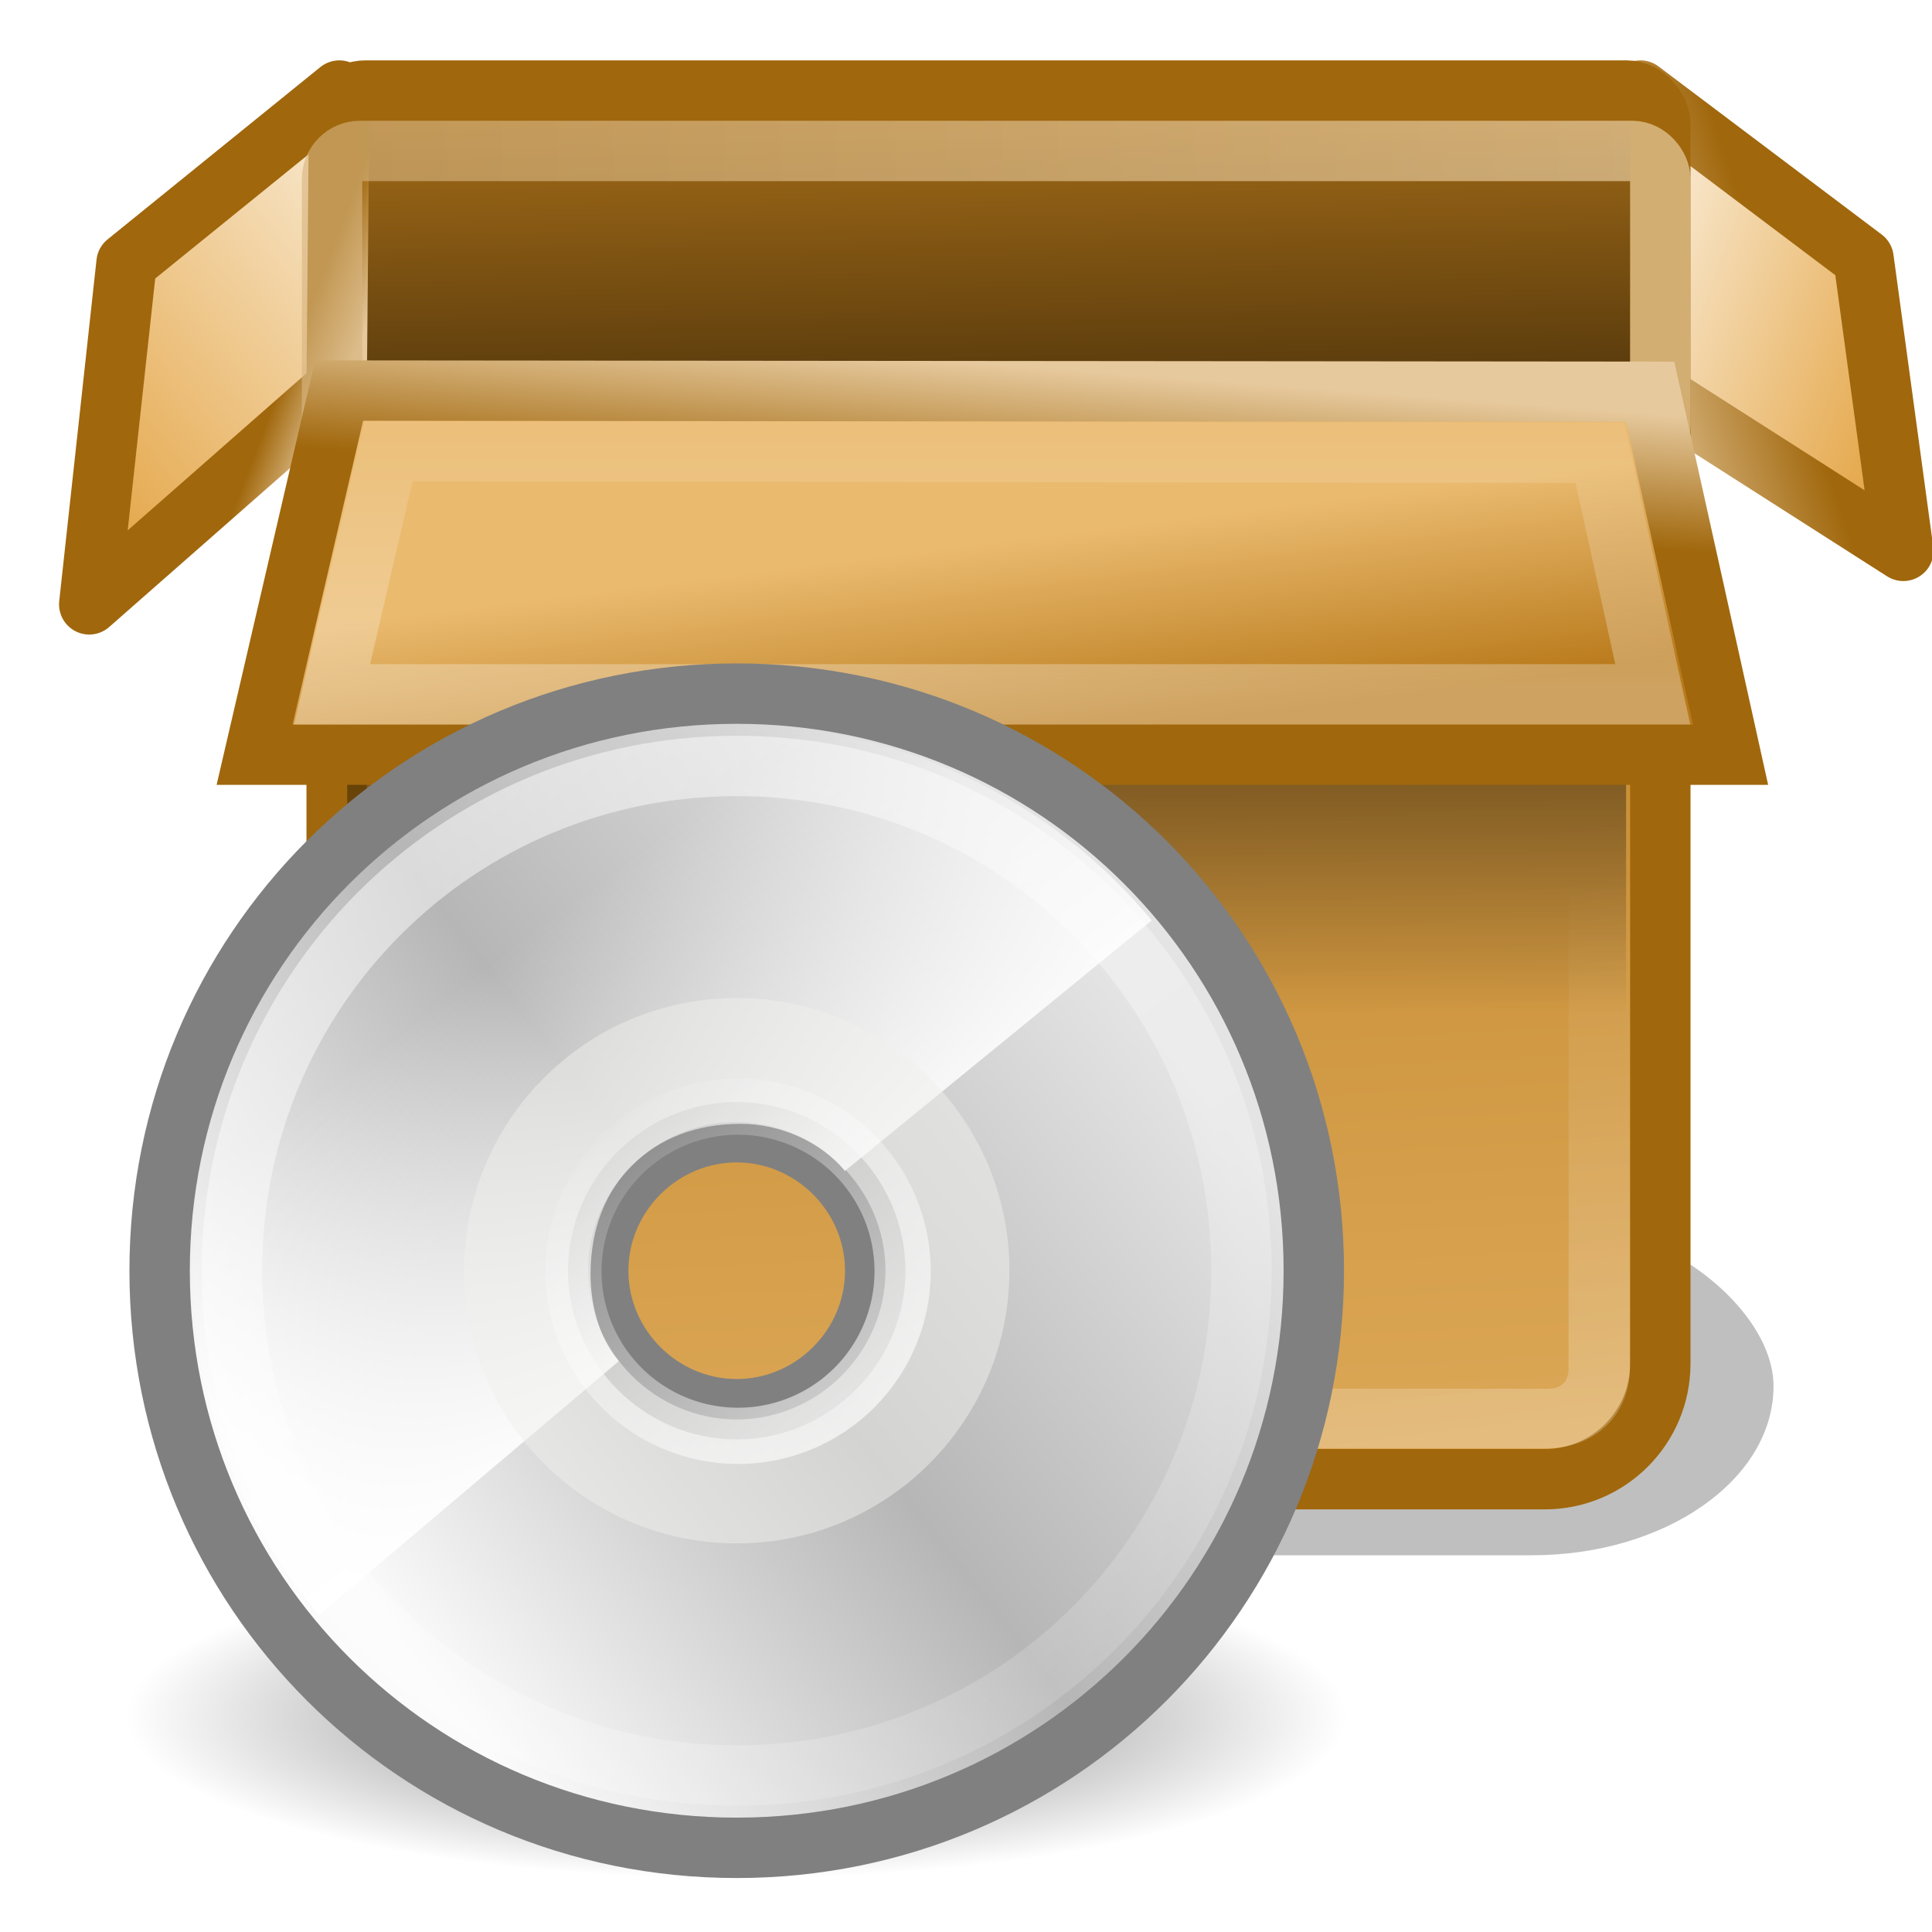 <?xml version="1.0" encoding="UTF-8" standalone="no"?>
<!-- Created with Inkscape (http://www.inkscape.org/) -->
<svg
   xmlns:dc="http://purl.org/dc/elements/1.1/"
   xmlns:cc="http://web.resource.org/cc/"
   xmlns:rdf="http://www.w3.org/1999/02/22-rdf-syntax-ns#"
   xmlns:svg="http://www.w3.org/2000/svg"
   xmlns="http://www.w3.org/2000/svg"
   xmlns:xlink="http://www.w3.org/1999/xlink"
   xmlns:sodipodi="http://sodipodi.sourceforge.net/DTD/sodipodi-0.dtd"
   xmlns:inkscape="http://www.inkscape.org/namespaces/inkscape"
   width="32"
   height="32"
   id="svg7854"
   sodipodi:version="0.32"
   inkscape:version="0.45"
   version="1.0"
   sodipodi:docbase="/home/dobey/Projects/gnome-icon-theme/32x32/apps"
   sodipodi:docname="system-software-installer.svg"
   inkscape:output_extension="org.inkscape.output.svg.inkscape">
  <defs
     id="defs7856">
    <linearGradient
       inkscape:collect="always"
       id="linearGradient6381">
      <stop
         style="stop-color:#ffffff;stop-opacity:1;"
         offset="0"
         id="stop6383" />
      <stop
         style="stop-color:#ffffff;stop-opacity:0;"
         offset="1"
         id="stop6385" />
    </linearGradient>
    <linearGradient
       inkscape:collect="always"
       id="linearGradient6256">
      <stop
         style="stop-color:#ffffff;stop-opacity:1;"
         offset="0"
         id="stop6258" />
      <stop
         style="stop-color:#ffffff;stop-opacity:0;"
         offset="1"
         id="stop6260" />
    </linearGradient>
    <linearGradient
       inkscape:collect="always"
       id="linearGradient6242">
      <stop
         style="stop-color:#d7b47f;stop-opacity:1;"
         offset="0"
         id="stop6244" />
      <stop
         style="stop-color:#f4dbb3;stop-opacity:1"
         offset="1"
         id="stop6246" />
    </linearGradient>
    <linearGradient
       inkscape:collect="always"
       id="linearGradient6234">
      <stop
         style="stop-color:#ffffff;stop-opacity:1;"
         offset="0"
         id="stop6236" />
      <stop
         style="stop-color:#ffffff;stop-opacity:0;"
         offset="1"
         id="stop6238" />
    </linearGradient>
    <linearGradient
       inkscape:collect="always"
       id="linearGradient6222">
      <stop
         style="stop-color:#000000;stop-opacity:1;"
         offset="0"
         id="stop6224" />
      <stop
         style="stop-color:#000000;stop-opacity:0;"
         offset="1"
         id="stop6226" />
    </linearGradient>
    <linearGradient
       id="linearGradient6210">
      <stop
         id="stop6212"
         offset="0"
         style="stop-color:#f9ead2;stop-opacity:1;" />
      <stop
         id="stop6214"
         offset="1"
         style="stop-color:#e4a546;stop-opacity:1;" />
    </linearGradient>
    <linearGradient
       id="linearGradient6204">
      <stop
         id="stop6206"
         offset="0"
         style="stop-color:#120c02;stop-opacity:1;" />
      <stop
         id="stop6208"
         offset="1"
         style="stop-color:#b97a1b;stop-opacity:1;" />
    </linearGradient>
    <linearGradient
       id="linearGradient6190">
      <stop
         style="stop-color:#a0670c;stop-opacity:1;"
         offset="0"
         id="stop6192" />
      <stop
         style="stop-color:#e6c99d;stop-opacity:1;"
         offset="1"
         id="stop6194" />
    </linearGradient>
    <linearGradient
       id="linearGradient4210">
      <stop
         style="stop-color:#eaba6f;stop-opacity:1;"
         offset="0"
         id="stop4212" />
      <stop
         style="stop-color:#b97a1b;stop-opacity:1;"
         offset="1"
         id="stop4214" />
    </linearGradient>
    <linearGradient
       inkscape:collect="always"
       xlink:href="#linearGradient6204"
       id="linearGradient4879"
       gradientUnits="userSpaceOnUse"
       gradientTransform="matrix(0.71,0,0,0.299,-3.371,-3.822)"
       x1="24.99"
       y1="49.424"
       x2="23.452"
       y2="14.383" />
    <linearGradient
       gradientTransform="translate(0.5,-0.354)"
       gradientUnits="userSpaceOnUse"
       y2="11.67"
       x2="15.889"
       y1="24.92"
       x1="25.986"
       id="linearGradient4415"
       xlink:href="#linearGradient4409"
       inkscape:collect="always" />
    <linearGradient
       y2="34.307"
       x2="32.511"
       y1="11.188"
       x1="14.997"
       gradientTransform="matrix(1.19,0,0,1.19,-4.309,-3.833)"
       gradientUnits="userSpaceOnUse"
       id="linearGradient3526"
       xlink:href="#aigrd1"
       inkscape:collect="always" />
    <linearGradient
       y2="14.203"
       x2="35.391"
       y1="32.416"
       x1="12.274"
       gradientTransform="matrix(1.222,0,0,1.222,-5.064,-4.56)"
       gradientUnits="userSpaceOnUse"
       id="linearGradient3523"
       xlink:href="#aigrd2"
       inkscape:collect="always" />
    <linearGradient
       gradientTransform="matrix(0.945,0,0,0.945,1.261,4.7887982e-2)"
       y2="54.698"
       x2="48.799"
       y1="3.61"
       x1="10.502"
       gradientUnits="userSpaceOnUse"
       id="linearGradient3519"
       xlink:href="#linearGradient6036"
       inkscape:collect="always" />
    <linearGradient
       y2="18.367"
       x2="17.743"
       y1="31.495"
       x1="28.703"
       gradientUnits="userSpaceOnUse"
       id="linearGradient3515"
       xlink:href="#linearGradient6028"
       inkscape:collect="always" />
    <radialGradient
       r="22.627"
       fy="41.636"
       fx="23.335"
       cy="41.636"
       cx="23.335"
       gradientTransform="matrix(1,0,0,0.25,0,31.227)"
       gradientUnits="userSpaceOnUse"
       id="radialGradient3507"
       xlink:href="#linearGradient23419"
       inkscape:collect="always" />
    <linearGradient
       id="linearGradient23419"
       inkscape:collect="always">
      <stop
         id="stop23421"
         offset="0"
         style="stop-color:#000000;stop-opacity:1;" />
      <stop
         id="stop23423"
         offset="1"
         style="stop-color:#000000;stop-opacity:0;" />
    </linearGradient>
    <linearGradient
       y2="34.307"
       x2="32.511"
       y1="11.188"
       x1="14.997"
       gradientUnits="userSpaceOnUse"
       id="aigrd1">
      <stop
         id="stop3034"
         style="stop-color:#EBEBEB"
         offset="0" />
      <stop
         id="stop3036"
         style="stop-color:#FFFFFF"
         offset="0.5" />
      <stop
         id="stop3038"
         style="stop-color:#EBEBEB"
         offset="1" />
    </linearGradient>
    <linearGradient
       y2="14.203"
       x2="35.391"
       y1="32.416"
       x1="12.274"
       gradientUnits="userSpaceOnUse"
       id="aigrd2">
      <stop
         id="stop3043"
         style="stop-color:#FBFBFB"
         offset="0" />
      <stop
         id="stop3045"
         style="stop-color:#B6B6B6"
         offset="0.5" />
      <stop
         id="stop3047"
         style="stop-color:#E4E4E4"
         offset="1" />
    </linearGradient>
    <linearGradient
       id="linearGradient6036"
       inkscape:collect="always">
      <stop
         id="stop6038"
         offset="0"
         style="stop-color:#ffffff;stop-opacity:1;" />
      <stop
         id="stop6040"
         offset="1"
         style="stop-color:#ffffff;stop-opacity:0;" />
    </linearGradient>
    <linearGradient
       id="linearGradient6028"
       inkscape:collect="always">
      <stop
         id="stop6030"
         offset="0"
         style="stop-color:#ffffff;stop-opacity:1;" />
      <stop
         id="stop6032"
         offset="1"
         style="stop-color:#ffffff;stop-opacity:0;" />
    </linearGradient>
    <linearGradient
       id="linearGradient4409"
       inkscape:collect="always">
      <stop
         id="stop4411"
         offset="0"
         style="stop-color:#ffffff;stop-opacity:1;" />
      <stop
         id="stop4413"
         offset="1"
         style="stop-color:#ffffff;stop-opacity:0;" />
    </linearGradient>
    <linearGradient
       inkscape:collect="always"
       xlink:href="#linearGradient6190"
       id="linearGradient6198"
       gradientUnits="userSpaceOnUse"
       x1="6.675"
       y1="10.141"
       x2="8"
       y2="10.654"
       gradientTransform="matrix(0.7,0,0,0.72,0.325,-1.872)" />
    <linearGradient
       inkscape:collect="always"
       xlink:href="#linearGradient6190"
       id="linearGradient6200"
       gradientUnits="userSpaceOnUse"
       x1="41.448"
       y1="9.345"
       x2="37.308"
       y2="10.742"
       gradientTransform="matrix(0.7,0,0,0.722,0.325,-1.873)" />
    <linearGradient
       inkscape:collect="always"
       xlink:href="#linearGradient6210"
       id="linearGradient6216"
       gradientUnits="userSpaceOnUse"
       gradientTransform="matrix(0.7,0,0,0.96,0.325,-13.54)"
       x1="37.308"
       y1="20.232"
       x2="43.588"
       y2="23.422" />
    <linearGradient
       inkscape:collect="always"
       xlink:href="#linearGradient6210"
       id="linearGradient6218"
       gradientUnits="userSpaceOnUse"
       gradientTransform="matrix(0.7,0,0,0.958,0.325,-13.513)"
       x1="8"
       y1="16.527"
       x2="1.827"
       y2="23.5" />
    <linearGradient
       inkscape:collect="always"
       xlink:href="#linearGradient6222"
       id="linearGradient6228"
       x1="24.5"
       y1="17.812"
       x2="24.5"
       y2="26.188"
       gradientUnits="userSpaceOnUse"
       gradientTransform="matrix(0.7,0,0,0.7,0.325,-1.54)" />
    <linearGradient
       inkscape:collect="always"
       xlink:href="#linearGradient4210"
       id="linearGradient6232"
       gradientUnits="userSpaceOnUse"
       gradientTransform="matrix(0.707,0,0,0.839,-3.264,-8.428)"
       x1="24.99"
       y1="49.424"
       x2="23.452"
       y2="14.383" />
    <linearGradient
       inkscape:collect="always"
       xlink:href="#linearGradient6234"
       id="linearGradient6240"
       x1="29.953"
       y1="32.242"
       x2="27.596"
       y2="14.148"
       gradientUnits="userSpaceOnUse" />
    <linearGradient
       inkscape:collect="always"
       xlink:href="#linearGradient4210"
       id="linearGradient6252"
       gradientUnits="userSpaceOnUse"
       gradientTransform="matrix(0.7,0,0,0.885,0.325,-11.911)"
       x1="17.327"
       y1="24.164"
       x2="17.702"
       y2="27.945" />
    <linearGradient
       inkscape:collect="always"
       xlink:href="#linearGradient6190"
       id="linearGradient6254"
       gradientUnits="userSpaceOnUse"
       x1="24.883"
       y1="14.295"
       x2="25.148"
       y2="10.942"
       gradientTransform="matrix(0.7,0,0,0.666,0.325,-1.149)" />
    <linearGradient
       inkscape:collect="always"
       xlink:href="#linearGradient6256"
       id="linearGradient6262"
       x1="24.938"
       y1="19.219"
       x2="24.938"
       y2="13.46"
       gradientUnits="userSpaceOnUse" />
    <filter
       inkscape:collect="always"
       x="-0.111"
       width="1.222"
       y="-0.507"
       height="2.014"
       id="filter6290">
      <feGaussianBlur
         inkscape:collect="always"
         stdDeviation="2.029"
         id="feGaussianBlur6292" />
    </filter>
    <linearGradient
       inkscape:collect="always"
       xlink:href="#linearGradient6242"
       id="linearGradient6988"
       x1="5.579"
       y1="3.274"
       x2="27.621"
       y2="3.274"
       gradientUnits="userSpaceOnUse"
       gradientTransform="matrix(1,0,0,0.833,0,1.25)" />
    <linearGradient
       inkscape:collect="always"
       xlink:href="#linearGradient6381"
       id="linearGradient6387"
       x1="23.158"
       y1="11.361"
       x2="23.158"
       y2="5.528"
       gradientUnits="userSpaceOnUse" />
  </defs>
  <sodipodi:namedview
     id="base"
     pagecolor="#ffffff"
     bordercolor="#e0e0e0"
     borderopacity="1"
     gridtolerance="10000"
     guidetolerance="10"
     objecttolerance="10"
     inkscape:pageopacity="0.0"
     inkscape:pageshadow="2"
     inkscape:zoom="1"
     inkscape:cx="23.60613"
     inkscape:cy="19.323986"
     inkscape:document-units="px"
     inkscape:current-layer="layer1"
     width="32px"
     height="32px"
     inkscape:showpageshadow="false"
     inkscape:window-width="880"
     inkscape:window-height="829"
     inkscape:window-x="147"
     inkscape:window-y="195"
     showgrid="false"
     showborder="false" />
  <g
     inkscape:label="Layer 1"
     inkscape:groupmode="layer"
     id="layer1">
    <rect
       style="opacity:0.5;color:#000000;fill:#000000;fill-opacity:1;fill-rule:nonzero;stroke:none;stroke-width:1;stroke-linecap:butt;stroke-linejoin:round;marker:none;marker-start:none;marker-mid:none;marker-end:none;stroke-miterlimit:4;stroke-dasharray:none;stroke-dashoffset:0;stroke-opacity:1;visibility:visible;display:block;overflow:visible;filter:url(#filter6290);enable-background:accumulate"
       id="rect6264"
       width="36.5"
       height="8"
       x="5"
       y="31"
       rx="5.712"
       ry="5.714"
       transform="matrix(0.7,0,0,0.7,0.325,-1.54)" />
    <rect
       style="opacity:1;color:#000000;fill:url(#linearGradient6232);fill-opacity:1;fill-rule:nonzero;stroke:#a0670c;stroke-width:1;stroke-linecap:butt;stroke-linejoin:miter;marker:none;marker-start:none;marker-mid:none;marker-end:none;stroke-miterlimit:4;stroke-dasharray:none;stroke-dashoffset:0;stroke-opacity:1;visibility:visible;display:block;overflow:visible;enable-background:accumulate"
       id="rect4873"
       width="21.924"
       height="17.99"
       x="5.576"
       y="6.51"
       rx="1.914"
       ry="1.914" />
    <path
       style="opacity:1;color:#000000;fill:url(#linearGradient6216);fill-opacity:1;fill-rule:nonzero;stroke:url(#linearGradient6200);stroke-width:1;stroke-linecap:butt;stroke-linejoin:round;marker:none;marker-start:none;marker-mid:none;marker-end:none;stroke-miterlimit:4;stroke-dasharray:none;stroke-dashoffset:0;stroke-opacity:1;visibility:visible;display:block;overflow:visible;enable-background:accumulate"
       d="M 27.283,6.414 L 31.525,9.124 L 30.866,4.284 L 27.17,1.5 L 27.283,6.414 z "
       id="path4881"
       sodipodi:nodetypes="ccccc" />
    <rect
       ry="0.554"
       rx="0.552"
       y="1.5"
       x="5.5"
       height="6.41"
       width="22"
       id="rect4877"
       style="opacity:1;color:#000000;fill:url(#linearGradient4879);fill-opacity:1;fill-rule:nonzero;stroke:#a0670c;stroke-width:1;stroke-linecap:butt;stroke-linejoin:miter;marker:none;marker-start:none;marker-mid:none;marker-end:none;stroke-miterlimit:4;stroke-dasharray:none;stroke-dashoffset:0;stroke-opacity:1;visibility:visible;display:block;overflow:visible;enable-background:accumulate" />
    <rect
       style="opacity:0.553;color:#000000;fill:url(#linearGradient6228);fill-opacity:1;fill-rule:nonzero;stroke:none;stroke-width:1;stroke-linecap:butt;stroke-linejoin:miter;marker:none;marker-start:none;marker-mid:none;marker-end:none;stroke-miterlimit:4;stroke-dasharray:none;stroke-dashoffset:0;stroke-opacity:1;visibility:visible;display:block;overflow:visible;enable-background:accumulate"
       id="rect6220"
       width="21.182"
       height="8.137"
       x="5.751"
       y="9.135" />
    <path
       sodipodi:type="inkscape:offset"
       inkscape:radius="-1.0565168"
       inkscape:original="M 7.5 6.5 C 6.4395257 6.5 5.5625 7.377026 5.5625 8.4375 L 5.5625 22.59375 C 5.5625 23.654224 6.4395256 24.499999 7.5 24.5 L 25.59375 24.5 C 26.654224 24.5 27.499999 23.654225 27.5 22.59375 L 27.5 8.4375 C 27.5 7.3770258 26.654225 6.5 25.59375 6.5 L 7.5 6.5 z "
       xlink:href="#rect4873"
       style="opacity:0.476;color:#000000;fill:none;fill-opacity:1;fill-rule:nonzero;stroke:url(#linearGradient6240);stroke-width:1.005;stroke-linecap:butt;stroke-linejoin:miter;marker:none;marker-start:none;marker-mid:none;marker-end:none;stroke-miterlimit:4;stroke-dasharray:none;stroke-dashoffset:0;stroke-opacity:1;visibility:visible;display:block;overflow:visible;enable-background:accumulate"
       id="path6230"
       inkscape:href="#rect4873"
       d="M 7.5,7.562 C 7.022,7.562 6.625,7.96 6.625,8.438 L 6.625,22.594 C 6.625,23.072 7.001,23.438 7.5,23.438 L 25.594,23.438 C 26.092,23.438 26.438,23.092 26.438,22.594 L 26.438,8.438 C 26.438,7.939 26.072,7.562 25.594,7.562 L 7.5,7.562 z "
       transform="matrix(1.009,0,0,0.98,-0.188,0.524)" />
    <path
       sodipodi:type="inkscape:offset"
       inkscape:radius="-0.99911743"
       inkscape:original="M 5.625 6.46875 L 4.21875 12.5 L 28.65625 12.5 L 27.34375 6.5 L 5.625 6.46875 z "
       xlink:href="#path4885"
       style="opacity:0.259;color:#000000;fill:none;fill-opacity:1;fill-rule:nonzero;stroke:url(#linearGradient6262);stroke-width:1;stroke-linecap:butt;stroke-linejoin:miter;marker:none;marker-start:none;marker-mid:none;marker-end:none;stroke-miterlimit:4;stroke-dasharray:none;stroke-dashoffset:0;stroke-opacity:1;visibility:visible;display:block;overflow:visible;enable-background:accumulate"
       id="path6250"
       inkscape:href="#path4885"
       d="M 6.406,7.562 L 5.469,11.906 L 27.438,11.906 L 26.531,7.594 L 6.406,7.562 z "
       transform="translate(-0.125,-2.625)" />
    <path
       style="opacity:1;color:#000000;fill:url(#linearGradient6218);fill-opacity:1;fill-rule:nonzero;stroke:url(#linearGradient6198);stroke-width:1;stroke-linecap:butt;stroke-linejoin:round;marker:none;marker-start:none;marker-mid:none;marker-end:none;stroke-miterlimit:4;stroke-dasharray:none;stroke-dashoffset:0;stroke-opacity:1;visibility:visible;display:block;overflow:visible;enable-background:accumulate"
       d="M 5.62,1.5 L 5.576,6.409 L 1.478,10.01 L 2.096,4.354 L 5.62,1.5 z "
       id="path4883"
       sodipodi:nodetypes="ccccc" />
    <rect
       style="opacity:0.614;fill:none;fill-opacity:1;fill-rule:evenodd;stroke:url(#linearGradient6988);stroke-width:1;stroke-linecap:round;stroke-linejoin:round;stroke-miterlimit:4;stroke-dasharray:none;stroke-dashoffset:0.7;stroke-opacity:1"
       id="rect6003"
       width="22"
       height="5"
       x="5.5"
       y="2.5"
       rx="0.463"
       ry="0.463" />
    <path
       style="opacity:1;color:#000000;fill:url(#linearGradient6252);fill-opacity:1;fill-rule:nonzero;stroke:url(#linearGradient6254);stroke-width:1;stroke-linecap:butt;stroke-linejoin:miter;marker:none;marker-start:none;marker-mid:none;marker-end:none;stroke-miterlimit:4;stroke-dasharray:none;stroke-dashoffset:0;stroke-opacity:1;visibility:visible;display:block;overflow:visible;enable-background:accumulate"
       d="M 5.617,6.469 L 4.217,12.5 L 28.663,12.5 L 27.33,6.489 L 5.617,6.469 z "
       id="path4885"
       sodipodi:nodetypes="ccccc" />
    <path
       sodipodi:type="inkscape:offset"
       inkscape:radius="-1.013667"
       inkscape:original="M 5.625 6.46875 L 4.21875 12.5 L 28.65625 12.5 L 27.34375 6.5 L 5.625 6.46875 z "
       style="opacity:0.3;color:#000000;fill:none;fill-opacity:1.0;fill-rule:nonzero;stroke:url(#linearGradient6387);stroke-width:1;stroke-linecap:butt;stroke-linejoin:miter;marker:none;marker-start:none;marker-mid:none;marker-end:none;stroke-miterlimit:4;stroke-dasharray:none;stroke-dashoffset:0;stroke-opacity:1;visibility:visible;display:block;overflow:visible;enable-background:accumulate"
       id="path5406"
       d="M 6.438,7.469 L 5.5,11.5 L 27.375,11.5 L 26.5,7.5 L 6.438,7.469 z " />
    <g
       inkscape:label="Layer 1"
       id="g5212"
       transform="matrix(0.447,0,0,0.447,1.357,10.468)">
      <path
         transform="matrix(1,0,0,1.066,0.915,-4.218)"
         inkscape:r_cy="true"
         inkscape:r_cx="true"
         d="M 45.962 41.636 A 22.627 5.657 0 1 1  0.707,41.636 A 22.627 5.657 0 1 1  45.962 41.636 z"
         sodipodi:ry="5.6568542"
         sodipodi:rx="22.627417"
         sodipodi:cy="41.63604"
         sodipodi:cx="23.334524"
         id="path23417"
         style="opacity:0.55;color:#000000;fill:url(#radialGradient3507);fill-opacity:1;fill-rule:evenodd;stroke:none;stroke-width:2;stroke-linecap:butt;stroke-linejoin:miter;marker:none;marker-start:none;marker-mid:none;marker-end:none;stroke-miterlimit:4;stroke-dasharray:none;stroke-dashoffset:0;stroke-opacity:1;visibility:visible;display:inline;overflow:visible"
         sodipodi:type="arc" />
      <path
         style="fill:url(#linearGradient3526);fill-rule:nonzero;stroke:none;stroke-miterlimit:4"
         d="M 24.262,2.833 C 12.715,2.833 3.429,12.119 3.429,23.667 C 3.429,35.214 12.715,44.5 24.262,44.5 C 35.81,44.5 45.096,35.214 45.096,23.667 C 45.096,12.119 35.81,2.833 24.262,2.833 L 24.262,2.833 z M 24.262,28.667 C 21.524,28.667 19.262,26.405 19.262,23.667 C 19.262,20.929 21.524,18.667 24.262,18.667 C 27.001,18.667 29.262,20.929 29.262,23.667 C 29.262,26.405 27.001,28.667 24.262,28.667 z "
         id="path3040"
         inkscape:r_cx="true"
         inkscape:r_cy="true" />
      <path
         style="fill:url(#linearGradient3523);fill-rule:nonzero;stroke:#808080;stroke-width:2.238;stroke-miterlimit:4;stroke-opacity:1"
         d="M 24.262,2.283 C 12.41,2.283 2.879,11.814 2.879,23.667 C 2.879,35.519 12.41,45.051 24.262,45.051 C 36.115,45.051 45.646,35.519 45.646,23.667 C 45.646,11.814 36.115,2.283 24.262,2.283 L 24.262,2.283 z M 24.262,28.799 C 21.452,28.799 19.13,26.477 19.13,23.667 C 19.13,20.856 21.452,18.535 24.262,18.535 C 27.073,18.535 29.395,20.856 29.395,23.667 C 29.395,26.477 27.073,28.799 24.262,28.799 z "
         id="path3049"
         inkscape:r_cx="true"
         inkscape:r_cy="true" />
      <path
         sodipodi:nodetypes="csccssccsc"
         id="path3531"
         d="M 23.411,3.459 C 12.649,3.865 4.111,12.676 4.111,23.541 C 4.111,28.467 5.858,32.944 8.778,36.428 L 19.895,27.017 C 19.174,26.174 18.846,24.974 18.846,23.791 C 18.846,20.401 21.15,18.224 24.413,18.224 C 25.897,18.224 27.384,18.897 28.272,19.97 L 39.639,10.685 C 35.964,6.261 30.395,3.459 24.163,3.459 C 23.902,3.459 23.669,3.449 23.411,3.459 z "
         style="fill:url(#linearGradient4415);fill-opacity:1;fill-rule:nonzero;stroke:none;stroke-miterlimit:4;stroke-opacity:1" />
      <path
         style="opacity:0.511;fill:#eeeeec;fill-rule:nonzero;stroke:none;stroke-miterlimit:4"
         d="M 24.262,13.563 C 18.62,13.563 14.158,18.155 14.158,23.667 C 14.158,29.309 18.751,33.771 24.262,33.771 C 29.905,33.771 34.367,29.178 34.367,23.667 C 34.367,18.024 29.774,13.563 24.262,13.563 L 24.262,13.563 z M 24.262,29.178 C 21.244,29.178 18.751,26.685 18.751,23.667 C 18.751,20.649 21.244,18.155 24.262,18.155 C 27.281,18.155 29.774,20.649 29.774,23.667 C 29.774,26.685 27.281,29.178 24.262,29.178 z "
         id="path3051"
         inkscape:r_cx="true"
         inkscape:r_cy="true" />
      <path
         sodipodi:nodetypes="cccccc"
         id="path5264"
         d="M 24.262,4.963 C 13.895,4.963 5.559,13.299 5.559,23.667 C 5.559,34.034 13.895,42.371 24.262,42.371 C 34.63,42.371 42.966,34.034 42.966,23.667 C 42.966,13.299 34.63,4.963 24.262,4.963 L 24.262,4.963 z "
         style="opacity:0.546;fill:none;fill-rule:nonzero;stroke:url(#linearGradient3519);stroke-width:2.238;stroke-miterlimit:4;stroke-opacity:1"
         inkscape:r_cx="true"
         inkscape:r_cy="true" />
      <path
         transform="translate(3.868e-3,-1.245)"
         d="M 30.406 24.931 A 6.099 6.099 0 1 1  18.208,24.931 A 6.099 6.099 0 1 1  30.406 24.931 z"
         sodipodi:ry="6.0987959"
         sodipodi:rx="6.0987959"
         sodipodi:cy="24.930641"
         sodipodi:cx="24.306795"
         id="path6026"
         style="opacity:0.672;color:#000000;fill:none;fill-opacity:0.316;fill-rule:nonzero;stroke:url(#linearGradient3515);stroke-width:2.083;stroke-linecap:butt;stroke-linejoin:miter;marker:none;marker-start:none;marker-mid:none;marker-end:none;stroke-miterlimit:4;stroke-dashoffset:0;stroke-opacity:1;visibility:visible;display:inline;overflow:visible"
         sodipodi:type="arc"
         inkscape:r_cx="true"
         inkscape:r_cy="true" />
    </g>
  </g>
</svg>
